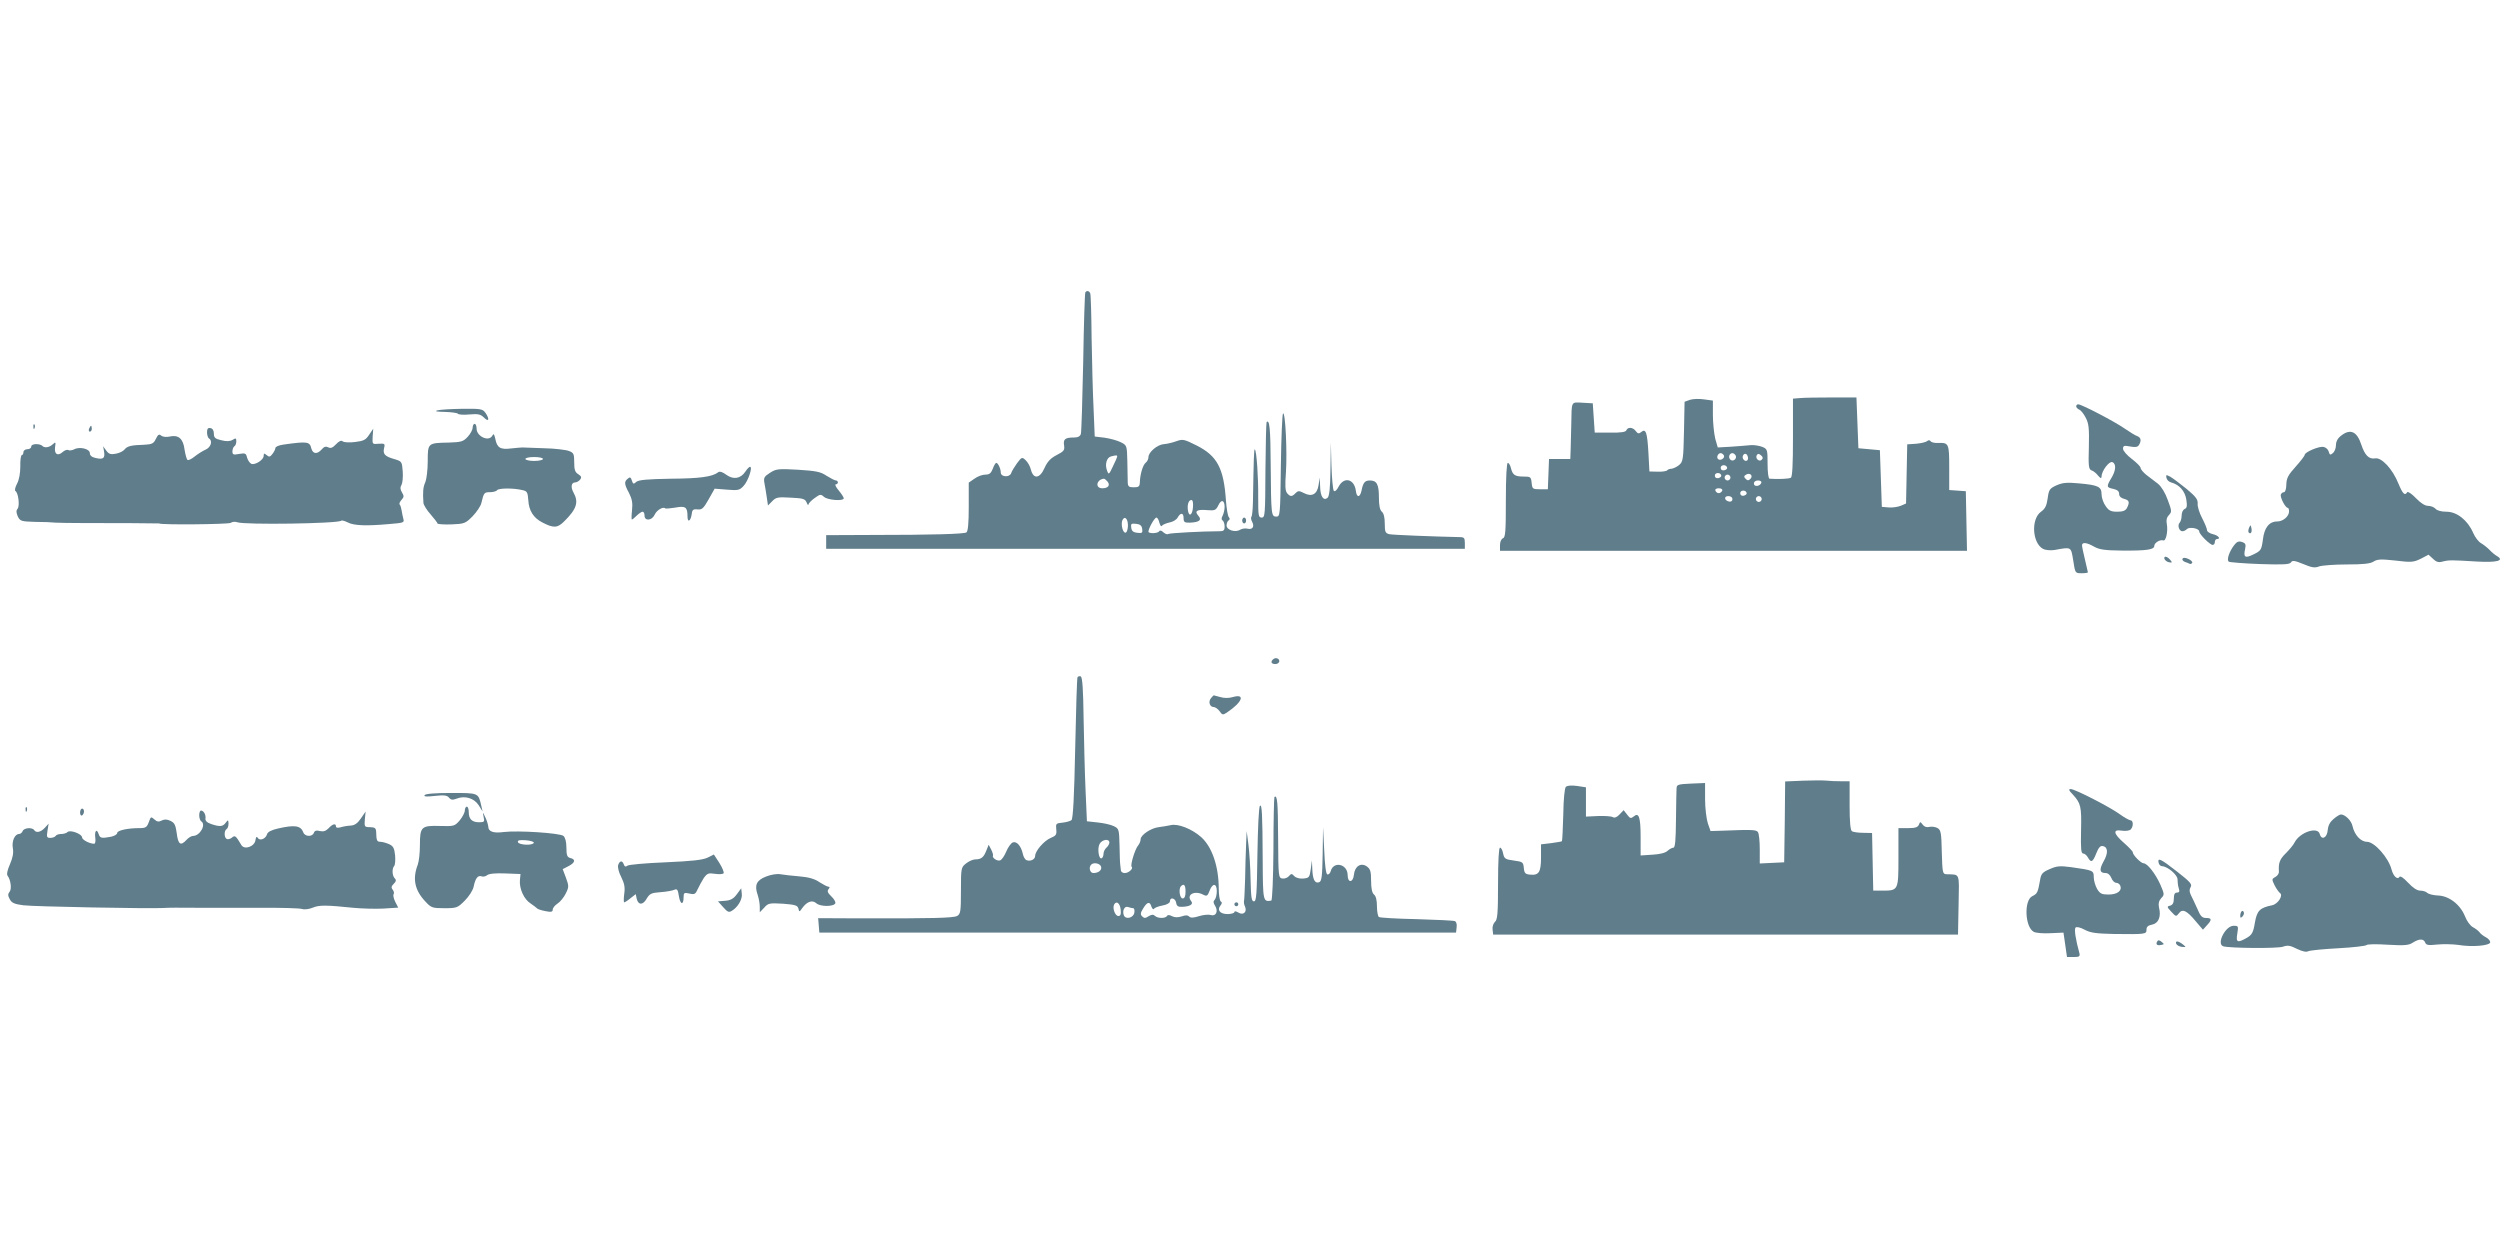 <?xml version="1.0" standalone="no"?>
<!DOCTYPE svg PUBLIC "-//W3C//DTD SVG 20010904//EN"
 "http://www.w3.org/TR/2001/REC-SVG-20010904/DTD/svg10.dtd">
<svg version="1.0" xmlns="http://www.w3.org/2000/svg"
 width="1280pt" height="640pt" viewBox="0 0 1280 640"
 preserveAspectRatio="xMidYMid meet">
<g transform="translate(0,640) scale(0.1,-0.1)"
fill="#607d8b" stroke="none">
<path d="M5557 4903 c-3 -5 -8 -165 -11 -358 -4 -192 -9 -358 -12 -367 -4 -12
-15 -18 -34 -18 -46 0 -57 -8 -52 -40 4 -25 -1 -31 -38 -50 -31 -16 -47 -33
-62 -66 -24 -55 -57 -59 -70 -8 -4 17 -16 38 -27 48 -18 17 -20 16 -44 -16
-13 -18 -27 -41 -30 -51 -8 -22 -52 -20 -53 3 0 20 -14 50 -23 50 -4 0 -12
-13 -18 -30 -9 -23 -17 -30 -38 -30 -15 0 -40 -9 -56 -21 l-29 -20 0 -124 c0
-84 -4 -126 -12 -131 -13 -8 -169 -13 -490 -13 l-228 -1 0 -35 0 -35 1635 0
1635 0 0 30 c0 26 -4 30 -27 30 -134 3 -342 11 -360 15 -20 5 -23 12 -23 54 0
31 -5 53 -15 61 -10 9 -15 32 -15 74 0 66 -11 86 -46 86 -26 0 -35 -11 -43
-52 -8 -37 -25 -37 -29 -1 -8 61 -60 74 -88 22 -9 -18 -19 -28 -25 -22 -4 4
-10 62 -12 128 l-3 120 -2 -136 c-1 -99 -6 -140 -15 -148 -21 -17 -37 7 -38
59 l-2 45 -6 -39 c-7 -47 -35 -62 -76 -40 -23 12 -29 12 -42 -1 -18 -19 -27
-19 -43 0 -10 12 -11 40 -6 107 7 105 -3 313 -15 301 -4 -4 -9 -125 -11 -268
-3 -252 -4 -260 -23 -260 -26 0 -27 7 -29 262 -1 190 -6 237 -21 222 -2 -3 -5
-114 -6 -247 -1 -227 -2 -242 -19 -242 -17 0 -18 10 -18 103 1 101 -8 237 -17
246 -5 4 -6 -43 -10 -271 -1 -38 -4 -71 -8 -74 -3 -4 -2 -15 4 -26 13 -24 2
-41 -23 -35 -11 3 -28 1 -38 -5 -25 -16 -70 -2 -70 22 0 10 5 22 10 25 7 4 8
11 1 18 -5 7 -11 44 -14 82 -11 168 -45 231 -150 284 -64 32 -71 34 -104 22
-19 -7 -48 -14 -64 -15 -33 -2 -79 -41 -79 -67 0 -9 -6 -22 -14 -28 -15 -12
-29 -61 -30 -101 -1 -21 -6 -25 -31 -25 -25 0 -30 4 -31 25 0 14 -1 62 -2 107
-2 82 -2 83 -34 99 -18 9 -55 19 -83 23 l-50 6 -6 145 c-4 80 -8 242 -10 360
-1 118 -4 221 -7 228 -5 13 -18 16 -25 5z m163 -840 c0 -4 -10 -27 -22 -51
-20 -43 -22 -44 -30 -21 -12 31 -2 66 20 72 27 7 32 7 32 0z m-50 -128 c16
-19 4 -35 -26 -35 -38 0 -31 44 7 49 4 1 12 -6 19 -14z m438 -132 c-3 -42 -21
-51 -26 -15 -4 29 4 52 18 52 7 0 10 -15 8 -37z m162 1 c0 -14 -5 -34 -10 -44
-7 -13 -7 -21 0 -25 5 -3 10 -17 10 -31 0 -20 -5 -24 -27 -24 -84 0 -254 -9
-262 -14 -5 -4 -16 1 -25 9 -9 9 -17 11 -21 5 -7 -12 -55 -13 -55 -2 0 16 31
72 41 72 5 0 12 -12 15 -26 4 -14 9 -22 13 -16 3 5 21 13 39 17 18 3 37 15 42
26 15 26 30 24 30 -4 0 -20 5 -24 33 -23 48 2 62 14 42 36 -21 24 -6 33 48 28
37 -3 43 0 55 25 15 32 32 27 32 -9z m-495 -94 c0 -18 -5 -35 -11 -37 -14 -5
-26 39 -18 62 11 26 29 11 29 -25z m73 -18 c3 -20 0 -23 -25 -20 -20 2 -29 9
-31 26 -3 20 0 23 25 20 20 -2 29 -9 31 -26z"/>
<path d="M9218 4362 l-38 -3 0 -199 c0 -138 -3 -201 -11 -206 -10 -6 -63 -8
-109 -5 -6 1 -10 33 -10 76 0 73 -1 76 -27 87 -16 6 -41 10 -58 9 -16 -2 -62
-5 -100 -8 l-70 -4 -13 45 c-6 26 -12 80 -12 121 l0 74 -44 6 c-25 4 -57 3
-73 -2 l-28 -10 -3 -153 c-3 -143 -5 -154 -25 -171 -12 -10 -30 -18 -39 -19
-9 0 -19 -4 -22 -8 -3 -4 -24 -8 -48 -7 l-43 1 -5 94 c-6 106 -13 128 -37 108
-12 -10 -17 -9 -28 5 -14 20 -41 22 -48 4 -3 -9 -28 -13 -83 -12 l-79 0 -5 75
-5 75 -52 3 c-60 3 -56 11 -58 -108 -1 -36 -2 -91 -3 -122 l-2 -58 -55 0 -54
0 -3 -77 -3 -78 -40 0 c-38 0 -40 2 -43 33 -3 30 -6 32 -40 32 -46 0 -57 8
-66 43 -3 15 -11 27 -16 27 -6 0 -10 -73 -10 -190 0 -160 -2 -192 -15 -196 -9
-4 -15 -19 -15 -35 l0 -29 1195 0 1196 0 -3 153 -3 152 -42 3 -43 3 0 114 c0
124 -2 129 -56 127 -18 -1 -36 3 -39 9 -5 6 -11 7 -19 0 -6 -5 -32 -11 -56
-13 l-45 -3 -3 -151 -3 -152 -28 -12 c-16 -6 -44 -10 -62 -8 l-34 3 -5 145 -5
145 -55 5 -55 5 -5 130 -5 130 -125 0 c-69 0 -142 -1 -162 -3z m-392 -293 c8
-14 -18 -31 -30 -19 -9 9 0 30 14 30 5 0 12 -5 16 -11z m60 0 c10 -17 -13 -36
-27 -22 -12 12 -4 33 11 33 5 0 12 -5 16 -11z m64 -15 c0 -16 -16 -19 -25 -4
-8 13 4 32 16 25 5 -4 9 -13 9 -21z m70 -8 c-13 -13 -35 7 -25 24 5 8 11 8 21
-1 10 -8 12 -15 4 -23z m-177 -41 c1 -5 -6 -11 -15 -13 -11 -2 -18 3 -18 13 0
17 30 18 33 0z m-30 -40 c1 -5 -6 -11 -15 -13 -11 -2 -18 3 -18 13 0 17 30 18
33 0z m149 -17 c-9 -9 -15 -9 -24 0 -10 10 -10 15 2 22 20 12 38 -6 22 -22z
m-102 7 c0 -8 -7 -15 -15 -15 -8 0 -15 7 -15 15 0 8 7 15 15 15 8 0 15 -7 15
-15z m158 -27 c-7 -19 -38 -22 -38 -4 0 10 9 16 21 16 12 0 19 -5 17 -12z
m-200 -40 c-3 -7 -11 -13 -18 -13 -7 0 -15 6 -17 13 -3 7 4 12 17 12 13 0 20
-5 18 -12z m125 -13 c1 -5 -6 -11 -15 -13 -11 -2 -18 3 -18 13 0 17 30 18 33
0z m-73 -31 c0 -9 -7 -14 -17 -12 -25 5 -28 28 -4 28 12 0 21 -6 21 -16z m150
1 c0 -8 -7 -15 -15 -15 -8 0 -15 7 -15 15 0 8 7 15 15 15 8 0 15 -7 15 -15z"/>
<path d="M10630 4320 c0 -6 7 -13 15 -17 9 -3 24 -22 34 -42 16 -30 18 -55 16
-149 -3 -98 -1 -114 13 -120 10 -3 25 -15 34 -27 13 -15 17 -16 18 -5 0 29 39
80 55 74 21 -8 19 -43 -5 -82 -26 -43 -25 -48 10 -55 21 -5 30 -12 30 -26 0
-12 9 -21 25 -25 27 -7 30 -17 15 -47 -8 -14 -21 -19 -50 -19 -31 0 -43 5 -59
29 -12 16 -21 43 -21 60 0 39 -16 47 -114 56 -64 6 -85 4 -117 -10 -35 -16
-39 -22 -45 -67 -5 -37 -13 -53 -34 -68 -52 -37 -45 -160 10 -190 13 -7 38 -9
59 -6 88 16 84 18 96 -54 10 -65 10 -65 43 -65 17 0 32 2 32 5 -1 3 -7 32 -15
65 -8 33 -15 66 -15 73 0 17 24 15 62 -7 27 -15 54 -19 143 -20 127 -1 165 5
165 24 0 16 30 34 46 28 14 -5 25 48 18 85 -4 19 0 34 11 45 15 16 15 21 -6
77 -13 37 -33 69 -50 83 -16 12 -42 32 -59 45 -16 13 -30 29 -30 36 0 7 -20
27 -45 46 -25 19 -45 42 -45 52 0 16 5 18 36 12 26 -5 39 -3 45 7 14 22 11 39
-8 46 -10 3 -39 21 -65 39 -50 35 -220 124 -238 124 -5 0 -10 -5 -10 -10z"/>
<path d="M2240 4299 c-17 -5 -5 -7 37 -8 34 -1 64 -5 67 -9 3 -5 30 -7 59 -4
46 4 58 1 76 -17 24 -24 29 -7 6 26 -14 19 -23 21 -117 20 -57 -1 -114 -4
-128 -8z"/>
<path d="M171 4214 c0 -11 3 -14 6 -6 3 7 2 16 -1 19 -3 4 -6 -2 -5 -13z"/>
<path d="M2420 4211 c0 -11 -11 -32 -25 -47 -23 -25 -33 -28 -98 -30 -107 -2
-107 -2 -107 -96 0 -43 -6 -91 -12 -106 -12 -25 -14 -52 -10 -107 1 -11 18
-38 37 -59 19 -22 35 -43 35 -46 0 -4 32 -6 70 -5 68 3 72 4 110 42 21 22 42
53 45 69 12 51 14 54 44 54 16 0 33 5 36 10 7 11 82 12 128 1 26 -5 29 -11 32
-53 3 -52 26 -89 70 -112 59 -31 79 -30 113 4 65 64 76 99 48 149 -15 27 -11
51 9 51 7 0 18 6 25 14 9 12 7 17 -9 28 -17 10 -21 23 -21 61 0 43 -3 49 -27
58 -16 6 -73 13 -128 14 -55 2 -104 4 -110 4 -5 0 -31 -2 -58 -5 -55 -7 -72 3
-81 49 -6 26 -9 29 -16 15 -19 -31 -80 -2 -80 38 0 13 -4 24 -10 24 -5 0 -10
-9 -10 -19z m360 -161 c0 -5 -20 -10 -45 -10 -25 0 -45 5 -45 10 0 6 20 10 45
10 25 0 45 -4 45 -10z"/>
<path d="M456 4205 c-3 -8 -1 -15 4 -15 6 0 10 7 10 15 0 8 -2 15 -4 15 -2 0
-6 -7 -10 -15z"/>
<path d="M1060 4186 c0 -14 5 -28 10 -31 20 -12 10 -45 -17 -57 -16 -7 -41
-23 -56 -35 -16 -13 -32 -21 -37 -18 -4 3 -11 27 -15 53 -7 56 -31 77 -76 67
-17 -4 -36 -2 -44 5 -11 9 -16 5 -27 -17 -11 -24 -20 -28 -58 -30 -69 -2 -88
-7 -102 -24 -7 -9 -27 -19 -45 -22 -26 -5 -36 -2 -49 16 l-16 22 5 -28 c5 -33
-4 -41 -43 -32 -20 4 -30 13 -30 25 0 22 -53 35 -81 19 -11 -5 -24 -7 -30 -3
-6 3 -19 -2 -29 -11 -25 -22 -43 -10 -38 26 4 26 3 28 -12 14 -17 -16 -42 -20
-53 -8 -14 13 -57 12 -57 -3 0 -8 -9 -14 -20 -14 -11 0 -20 -7 -20 -15 0 -8
-4 -15 -8 -15 -5 0 -9 -26 -8 -57 0 -36 -6 -70 -17 -90 -9 -17 -13 -34 -8 -37
15 -9 23 -76 11 -91 -8 -9 -7 -20 1 -39 12 -24 17 -26 88 -28 42 0 90 -2 106
-4 17 -1 77 -2 135 -2 164 0 395 -1 395 -2 0 -8 354 -5 366 3 9 6 24 7 34 3
37 -14 517 -7 532 8 3 3 18 -1 34 -9 30 -16 93 -19 213 -8 73 6 77 7 71 27 -3
12 -7 31 -9 44 -2 12 -6 26 -10 29 -3 4 1 14 10 24 13 14 13 20 2 38 -9 15
-10 26 -2 39 5 9 8 40 6 68 -4 51 -4 52 -45 64 -48 14 -58 26 -50 58 5 20 2
22 -28 20 -33 -3 -33 -3 -31 37 l3 40 -21 -31 c-17 -26 -28 -32 -72 -37 -28
-4 -57 -2 -63 3 -8 7 -19 2 -35 -15 -17 -18 -27 -22 -40 -15 -12 6 -21 3 -33
-11 -23 -26 -45 -24 -53 5 -8 35 -20 37 -141 20 -24 -3 -43 -11 -43 -18 0 -6
-7 -20 -15 -30 -12 -16 -17 -17 -30 -6 -12 10 -15 10 -15 -4 0 -20 -43 -48
-63 -41 -8 4 -18 18 -22 32 -5 22 -9 24 -40 19 -30 -6 -35 -4 -35 13 0 11 5
23 10 26 6 3 10 15 10 26 0 16 -3 17 -19 7 -14 -8 -31 -9 -58 -2 -31 7 -38 13
-38 34 0 15 -6 26 -17 28 -13 3 -18 -3 -18 -22z"/>
<path d="M11986 4169 c-17 -13 -26 -30 -26 -49 0 -15 -7 -33 -16 -40 -13 -11
-16 -10 -21 8 -3 11 -15 22 -27 24 -23 4 -96 -27 -96 -41 0 -5 -21 -32 -46
-60 -38 -42 -47 -59 -48 -91 0 -24 -6 -40 -12 -40 -7 0 -14 -6 -16 -12 -5 -14
23 -68 35 -68 4 0 7 -8 7 -18 0 -26 -31 -52 -61 -52 -41 0 -66 -32 -73 -93 -7
-52 -10 -57 -47 -75 -44 -22 -54 -16 -44 27 5 24 2 30 -16 36 -17 6 -27 1 -40
-16 -26 -34 -40 -77 -27 -85 5 -3 77 -9 160 -12 120 -4 152 -2 158 9 7 11 19
9 63 -9 43 -18 59 -21 81 -12 15 5 79 10 142 10 84 0 121 4 137 15 19 12 38
13 111 5 81 -10 93 -9 130 9 l40 21 23 -21 c17 -17 29 -20 50 -14 32 8 43 8
173 0 102 -6 144 4 106 27 -11 6 -29 21 -40 33 -12 12 -31 27 -43 34 -12 6
-31 30 -41 54 -28 64 -83 107 -136 107 -27 0 -48 6 -56 15 -7 8 -24 15 -38 15
-16 0 -38 14 -63 40 -21 22 -41 35 -44 30 -12 -20 -23 -9 -45 44 -30 75 -87
136 -120 129 -31 -5 -52 16 -70 70 -22 68 -56 84 -104 46z"/>
<path d="M3816 3985 c-24 -36 -61 -42 -97 -16 -20 15 -34 19 -42 13 -29 -23
-93 -32 -242 -33 -121 -2 -164 -6 -177 -16 -14 -13 -17 -12 -23 7 -5 17 -10
19 -21 9 -19 -15 -18 -28 7 -74 15 -30 19 -51 15 -87 -3 -27 -3 -48 -1 -48 3
0 14 9 25 20 11 11 25 20 30 20 6 0 10 -9 10 -20 0 -29 38 -26 52 5 10 23 44
43 54 32 3 -2 26 0 51 4 53 10 63 3 63 -45 0 -35 17 -24 22 14 2 20 8 24 29
22 23 -3 31 5 57 51 l31 55 63 -5 c58 -5 65 -3 86 20 23 25 47 97 32 97 -4 0
-15 -11 -24 -25z"/>
<path d="M3942 3979 c-30 -19 -33 -26 -28 -53 3 -17 9 -50 12 -73 l6 -41 22
22 c19 20 29 22 94 18 64 -3 74 -6 82 -25 5 -12 9 -17 9 -10 1 6 15 21 32 33
28 20 31 21 48 6 19 -17 101 -23 101 -7 0 5 -12 23 -26 40 -14 17 -21 31 -15
31 6 0 11 5 11 10 0 6 -5 10 -10 10 -6 0 -27 11 -48 24 -31 21 -54 25 -147 31
-102 6 -112 4 -143 -16z"/>
<path d="M11092 3954 c2 -10 12 -21 24 -24 42 -11 71 -44 78 -88 5 -33 3 -44
-9 -48 -8 -4 -15 -18 -15 -33 0 -15 -5 -32 -10 -37 -13 -13 -3 -44 14 -44 7 0
17 5 23 11 13 13 63 4 63 -12 0 -14 55 -69 69 -69 6 0 11 7 11 15 0 8 5 15 10
15 23 0 8 19 -20 25 -16 4 -30 13 -30 20 0 8 -11 35 -25 62 -14 26 -24 59 -23
73 2 22 -8 36 -57 77 -33 27 -71 55 -83 62 -21 11 -23 11 -20 -5z"/>
<path d="M6360 3735 c0 -8 5 -15 10 -15 6 0 10 7 10 15 0 8 -4 15 -10 15 -5 0
-10 -7 -10 -15z"/>
<path d="M11515 3697 c-4 -10 -5 -21 -1 -24 10 -10 18 4 13 24 -4 17 -4 17
-12 0z"/>
<path d="M11082 3538 c3 -7 13 -15 24 -17 16 -3 17 -1 5 13 -16 19 -34 21 -29
4z"/>
<path d="M11175 3540 c-4 -6 2 -13 12 -17 10 -3 21 -8 25 -10 4 -2 9 1 12 5 3
5 -6 14 -19 20 -15 7 -26 8 -30 2z"/>
<path d="M6517 3023 c-13 -12 -7 -23 13 -23 11 0 20 7 20 15 0 15 -21 21 -33
8z"/>
<path d="M5517 2933 c-3 -4 -8 -169 -12 -365 -5 -247 -11 -360 -19 -367 -6 -5
-27 -11 -46 -13 -33 -3 -35 -5 -32 -34 3 -27 -1 -33 -28 -44 -34 -14 -80 -67
-80 -92 0 -18 -24 -30 -44 -22 -8 3 -16 17 -19 32 -9 40 -31 66 -51 59 -10 -4
-25 -25 -34 -47 -9 -22 -23 -42 -31 -45 -14 -6 -43 13 -37 24 2 3 -2 17 -9 31
l-13 25 -12 -30 c-13 -34 -26 -45 -56 -45 -12 0 -33 -9 -48 -21 -25 -20 -26
-23 -26 -139 0 -108 -2 -120 -20 -130 -20 -10 -126 -13 -503 -12 l-208 1 3
-37 3 -37 1630 0 1630 0 3 28 c2 16 -2 29 -10 31 -7 3 -95 7 -195 10 -100 2
-187 7 -193 11 -5 3 -10 28 -10 54 0 31 -5 53 -15 61 -10 8 -15 31 -15 71 0
48 -4 60 -22 73 -30 21 -62 1 -66 -43 -4 -41 -32 -43 -32 -2 0 58 -73 74 -87
20 -3 -11 -11 -18 -17 -16 -7 2 -13 48 -16 123 l-6 119 -2 -138 c-2 -116 -5
-139 -18 -144 -22 -8 -33 14 -35 67 l-2 45 -6 -45 c-6 -42 -8 -45 -37 -48 -19
-2 -38 3 -47 12 -13 14 -16 14 -28 0 -7 -8 -22 -14 -33 -12 -20 3 -21 8 -22
206 -1 183 -4 225 -19 211 -2 -3 -5 -123 -5 -267 -1 -149 -6 -263 -11 -263
-42 -7 -43 -5 -44 206 -1 240 -4 290 -14 279 -6 -5 -11 -116 -13 -249 -3 -205
-5 -240 -18 -240 -12 0 -15 20 -17 110 -1 61 -6 142 -11 180 l-9 70 -3 -70
c-2 -38 -4 -117 -5 -175 -2 -58 -4 -109 -6 -115 -1 -5 1 -18 6 -28 11 -27 -10
-45 -35 -29 -12 7 -20 8 -20 2 0 -5 -16 -10 -35 -10 -39 0 -55 21 -36 44 8 10
9 16 1 21 -5 3 -10 33 -10 65 0 113 -34 214 -90 264 -47 42 -120 71 -157 61
-15 -3 -42 -8 -60 -10 -39 -4 -93 -40 -93 -62 0 -9 -6 -24 -13 -32 -16 -19
-41 -101 -33 -109 10 -9 -15 -32 -35 -32 -11 0 -19 6 -20 13 -1 6 -2 19 -3 27
-2 8 -3 54 -4 101 -2 83 -3 86 -29 99 -16 8 -53 16 -83 19 l-55 6 -7 160 c-4
88 -8 254 -10 369 -2 147 -6 210 -15 213 -6 2 -13 0 -16 -4z m163 -847 c0 -7
-7 -19 -15 -26 -8 -7 -15 -21 -15 -31 0 -10 -4 -20 -9 -23 -15 -9 -24 50 -11
73 12 23 50 29 50 7z m-43 -122 c7 -18 -12 -34 -39 -34 -18 0 -25 30 -11 43
12 13 44 7 50 -9z m433 -129 c0 -24 -5 -35 -15 -35 -15 0 -22 50 -8 63 15 15
23 5 23 -28z m160 2 c0 -18 -5 -38 -11 -44 -8 -8 -7 -16 2 -30 18 -29 5 -56
-22 -48 -12 4 -39 1 -61 -6 -28 -9 -42 -9 -49 -2 -8 8 -20 8 -39 1 -20 -6 -35
-6 -49 1 -13 7 -22 8 -26 1 -8 -13 -48 -13 -62 1 -8 8 -17 7 -32 -2 -16 -11
-23 -11 -33 -1 -10 10 -9 18 4 39 21 36 35 39 43 12 4 -12 10 -17 14 -12 3 6
23 13 44 17 22 4 37 13 37 21 0 24 28 17 32 -7 2 -16 10 -22 28 -21 42 1 62
13 49 29 -27 33 17 57 62 33 18 -9 22 -6 32 20 15 41 37 40 37 -2z m-492 -95
c2 -24 -1 -32 -12 -32 -17 0 -32 42 -21 60 12 20 30 4 33 -28z m64 8 c5 0 8
-10 6 -22 -4 -28 -45 -38 -54 -14 -9 24 4 49 22 42 9 -3 20 -6 26 -6z"/>
<path d="M6200 2825 c-15 -18 -6 -45 14 -45 8 0 22 -10 30 -21 14 -20 17 -21
38 -7 79 53 96 98 30 79 -20 -6 -45 -6 -64 0 -18 5 -33 9 -34 9 -1 0 -7 -7
-14 -15z"/>
<path d="M9233 2403 l-93 -4 -2 -207 -3 -207 -62 -3 -63 -3 0 73 c0 40 -4 79
-9 87 -8 13 -28 14 -179 8 l-64 -2 -14 40 c-7 22 -14 77 -14 123 l0 83 -72 -3
c-65 -3 -73 -5 -74 -23 -1 -11 -2 -84 -3 -162 -1 -102 -4 -143 -13 -143 -6 0
-20 -7 -30 -16 -11 -11 -40 -18 -78 -20 l-60 -4 0 93 c0 104 -9 129 -35 107
-15 -12 -19 -11 -34 9 l-18 23 -21 -22 c-13 -14 -25 -19 -34 -14 -7 5 -41 7
-75 6 l-63 -3 0 75 0 75 -46 7 c-29 4 -50 2 -57 -5 -6 -6 -12 -62 -13 -142 -2
-72 -5 -133 -7 -136 -2 -2 -27 -6 -56 -10 l-51 -6 0 -67 c0 -76 -11 -93 -57
-88 -23 2 -29 8 -31 34 -3 30 -6 32 -51 38 -44 6 -49 9 -55 36 -3 17 -10 30
-16 30 -6 0 -10 -65 -10 -184 0 -154 -3 -186 -16 -196 -8 -8 -14 -25 -12 -39
l3 -26 1190 0 1190 0 3 153 c3 169 9 153 -63 156 -19 1 -20 9 -23 113 -2 102
-5 114 -23 124 -12 6 -30 8 -42 5 -13 -3 -25 1 -33 12 -12 16 -13 16 -19 0 -6
-14 -19 -18 -56 -18 l-49 0 0 -150 c0 -170 0 -170 -84 -170 l-45 0 -3 148 -3
147 -46 1 c-25 0 -51 4 -57 8 -8 5 -12 48 -12 132 l0 124 -44 0 c-24 0 -56 1
-72 3 -16 2 -71 2 -121 0z"/>
<path d="M10612 2333 c42 -46 46 -62 43 -185 -2 -94 0 -118 11 -118 7 0 18 -9
24 -20 16 -29 25 -25 43 21 12 30 21 40 34 37 26 -5 28 -36 3 -79 -23 -42 -20
-59 11 -59 12 0 23 -10 29 -25 5 -14 17 -25 25 -25 9 0 18 -7 21 -15 10 -26
-16 -45 -60 -45 -35 0 -44 4 -59 29 -9 16 -17 43 -17 60 0 34 -2 35 -115 51
-59 8 -75 6 -111 -10 -37 -16 -44 -24 -49 -57 -11 -62 -14 -69 -39 -81 -44
-20 -39 -159 7 -183 10 -6 49 -9 85 -7 l67 3 9 -62 9 -63 34 0 c28 0 33 3 30
18 -20 72 -28 125 -20 133 5 5 24 1 46 -11 30 -16 58 -20 150 -22 164 -2 167
-1 167 22 0 15 8 22 29 26 33 7 47 41 35 88 -4 19 -1 33 11 47 18 18 17 21 -5
72 -25 55 -66 107 -85 107 -13 0 -55 42 -55 56 0 5 -21 27 -45 48 -55 48 -59
71 -11 63 19 -3 39 0 45 6 15 15 14 47 -1 47 -7 1 -31 14 -53 30 -50 37 -231
130 -253 130 -12 0 -10 -7 10 -27z"/>
<path d="M2174 2329 c-5 -8 10 -9 53 -4 47 5 62 3 72 -9 10 -12 18 -13 39 -5
43 17 90 2 113 -34 l20 -32 -7 30 c-15 66 -13 65 -154 65 -84 0 -131 -4 -136
-11z"/>
<path d="M131 2254 c0 -11 3 -14 6 -6 3 7 2 16 -1 19 -3 4 -6 -2 -5 -13z"/>
<path d="M2380 2251 c0 -11 -12 -34 -26 -51 -26 -30 -29 -31 -100 -29 -97 3
-104 -4 -104 -97 0 -40 -5 -85 -11 -101 -28 -73 -16 -131 40 -190 29 -31 35
-33 96 -33 63 0 68 2 104 38 22 22 42 53 46 72 9 44 22 60 41 53 8 -3 21 0 28
6 9 8 44 11 93 9 l78 -3 -3 -31 c-4 -44 21 -99 55 -120 15 -10 30 -22 33 -25
3 -4 22 -10 43 -14 29 -6 37 -4 37 8 0 8 11 22 25 31 14 9 33 33 42 52 16 32
16 38 1 79 l-17 45 29 15 c35 18 39 35 10 42 -16 4 -20 14 -20 53 0 30 -6 52
-15 60 -18 15 -235 29 -306 20 -53 -7 -79 2 -79 28 -1 9 -7 31 -15 47 -14 30
-14 30 -9 3 6 -25 4 -28 -23 -28 -36 0 -53 16 -53 52 0 15 -4 28 -10 28 -5 0
-10 -9 -10 -19z m353 -166 c-4 -15 -76 -12 -81 3 -3 10 7 12 39 10 24 -2 43
-7 42 -13z"/>
<path d="M410 2239 c0 -11 5 -17 10 -14 6 3 10 13 10 21 0 8 -4 14 -10 14 -5
0 -10 -9 -10 -21z"/>
<path d="M1020 2226 c0 -14 5 -28 10 -31 27 -16 -6 -75 -42 -75 -8 0 -23 -9
-33 -20 -30 -33 -43 -24 -50 33 -6 43 -11 54 -32 64 -18 9 -31 9 -45 2 -15 -8
-24 -7 -38 6 -17 15 -18 14 -28 -14 -10 -27 -16 -31 -49 -31 -61 0 -113 -12
-113 -25 0 -7 -14 -15 -31 -19 -49 -9 -57 -8 -64 14 -10 30 -22 15 -17 -20 2
-17 0 -30 -6 -30 -23 0 -62 20 -62 33 0 17 -61 40 -74 27 -6 -6 -20 -10 -32
-10 -13 0 -26 -4 -29 -10 -3 -5 -16 -10 -27 -10 -18 0 -20 4 -15 36 l6 37 -20
-22 c-21 -22 -44 -27 -54 -11 -10 15 -52 12 -59 -5 -3 -8 -11 -15 -18 -15 -23
0 -39 -38 -32 -74 4 -24 -1 -48 -15 -81 -13 -29 -18 -52 -12 -59 16 -21 22
-68 10 -82 -9 -11 -9 -20 1 -38 10 -19 24 -25 69 -31 52 -7 650 -18 716 -14
30 2 64 2 220 1 44 0 168 0 275 0 107 1 205 -2 217 -6 12 -4 36 -1 55 7 33 14
70 13 208 -1 41 -4 110 -6 152 -4 l77 5 -15 29 c-8 16 -12 33 -9 39 4 5 2 16
-4 23 -9 11 -8 18 5 31 12 12 14 19 5 28 -13 13 -15 49 -3 63 5 5 7 29 5 54
-4 37 -9 48 -31 58 -14 6 -34 12 -44 12 -18 0 -21 6 -22 50 -1 20 -6 24 -31
25 -29 0 -30 2 -27 40 l4 40 -24 -35 c-17 -25 -32 -36 -53 -37 -17 -1 -40 -5
-52 -9 -14 -4 -23 -2 -23 5 0 17 -17 13 -38 -10 -14 -14 -26 -18 -44 -14 -18
5 -27 2 -31 -9 -8 -22 -46 -20 -54 2 -13 35 -43 40 -130 20 -35 -8 -53 -18
-56 -30 -7 -23 -37 -35 -47 -18 -6 9 -9 6 -12 -11 -4 -33 -56 -52 -72 -26 -29
49 -33 52 -49 38 -9 -7 -21 -10 -27 -6 -13 8 -13 42 0 50 6 3 10 16 10 28 -1
20 -2 21 -14 5 -15 -21 -31 -22 -75 -7 -21 7 -31 17 -29 28 3 19 -9 41 -23 41
-5 0 -9 -11 -9 -24z"/>
<path d="M11948 2207 c-18 -15 -28 -33 -30 -57 -3 -40 -32 -54 -41 -20 -10 39
-100 10 -128 -42 -6 -13 -27 -38 -45 -56 -32 -31 -39 -51 -36 -94 1 -10 -7
-22 -18 -28 -19 -10 -19 -12 -4 -43 9 -18 22 -35 27 -39 19 -12 -10 -57 -40
-63 -63 -13 -77 -27 -88 -89 -8 -50 -15 -62 -40 -77 -49 -28 -58 -25 -50 21 6
38 6 40 -19 40 -42 0 -89 -93 -53 -105 31 -10 280 -12 306 -2 23 8 36 7 71
-11 29 -14 49 -18 59 -12 9 4 78 11 154 15 76 4 140 12 143 16 3 5 52 6 109 2
87 -5 108 -3 129 11 32 20 55 21 63 0 5 -13 16 -15 62 -10 31 3 79 2 108 -2
70 -12 163 -4 163 14 0 7 -10 19 -22 25 -13 7 -28 18 -33 26 -6 8 -21 19 -34
26 -13 7 -31 31 -40 55 -24 60 -81 105 -138 107 -24 1 -49 7 -56 14 -6 6 -22
11 -36 11 -15 0 -37 14 -62 41 -23 25 -40 36 -44 29 -10 -16 -31 4 -40 37 -15
61 -88 143 -126 143 -32 0 -64 35 -74 80 -6 29 -38 60 -60 60 -5 0 -22 -10
-37 -23z"/>
<path d="M3623 2009 c-25 -12 -79 -18 -215 -24 -101 -4 -189 -12 -195 -17 -9
-7 -15 -6 -19 6 -8 22 -21 20 -29 -3 -3 -12 3 -38 16 -62 16 -33 20 -53 15
-86 -3 -24 -3 -43 0 -43 3 0 18 9 32 21 l27 21 5 -24 c8 -33 32 -33 51 1 15
25 24 30 70 33 30 2 62 8 71 12 15 7 19 1 24 -33 7 -43 24 -47 24 -5 0 23 3
25 30 19 26 -6 31 -3 42 22 7 15 21 41 31 57 18 25 24 27 58 22 21 -3 40 -2
44 3 3 5 -7 29 -22 53 l-28 43 -32 -16z"/>
<path d="M11052 1983 c2 -10 10 -18 18 -18 28 -1 80 -45 79 -68 0 -12 2 -32 6
-44 6 -17 3 -23 -9 -23 -11 0 -16 -9 -16 -31 0 -22 -6 -32 -19 -36 -17 -4 -17
-7 6 -31 24 -26 25 -26 39 -8 18 25 41 14 87 -42 l36 -42 20 22 c27 29 26 38
-4 38 -20 0 -29 9 -45 48 -12 26 -26 57 -33 70 -8 17 -8 28 -1 40 9 14 -2 27
-69 79 -84 66 -101 74 -95 46z"/>
<path d="M3922 1912 c-49 -19 -60 -44 -43 -93 6 -18 11 -45 11 -61 l0 -29 23
24 c20 23 27 24 96 20 62 -5 74 -8 79 -25 4 -18 5 -18 19 2 24 34 52 44 73 25
20 -18 91 -18 97 1 2 6 -7 22 -21 35 -18 17 -22 27 -14 36 7 9 7 13 0 13 -6 0
-27 11 -46 23 -24 17 -55 26 -103 30 -37 3 -81 8 -98 11 -17 3 -49 -2 -73 -12z"/>
<path d="M3773 1822 c-17 -23 -32 -32 -60 -34 l-37 -3 27 -30 c21 -24 29 -28
43 -19 32 19 56 60 52 88 l-3 28 -22 -30z"/>
<path d="M6320 1770 c0 -5 5 -10 10 -10 6 0 10 5 10 10 0 6 -4 10 -10 10 -5 0
-10 -4 -10 -10z"/>
<path d="M11477 1734 c-4 -4 -7 -14 -7 -23 0 -11 3 -12 11 -4 6 6 10 16 7 23
-2 6 -7 8 -11 4z"/>
<path d="M11045 1580 c-9 -15 -1 -23 21 -18 15 3 16 4 1 16 -11 9 -17 10 -22
2z"/>
<path d="M11142 1568 c3 -7 15 -14 29 -16 23 -2 23 -2 5 13 -24 18 -39 20 -34
3z"/>
</g>
</svg>
